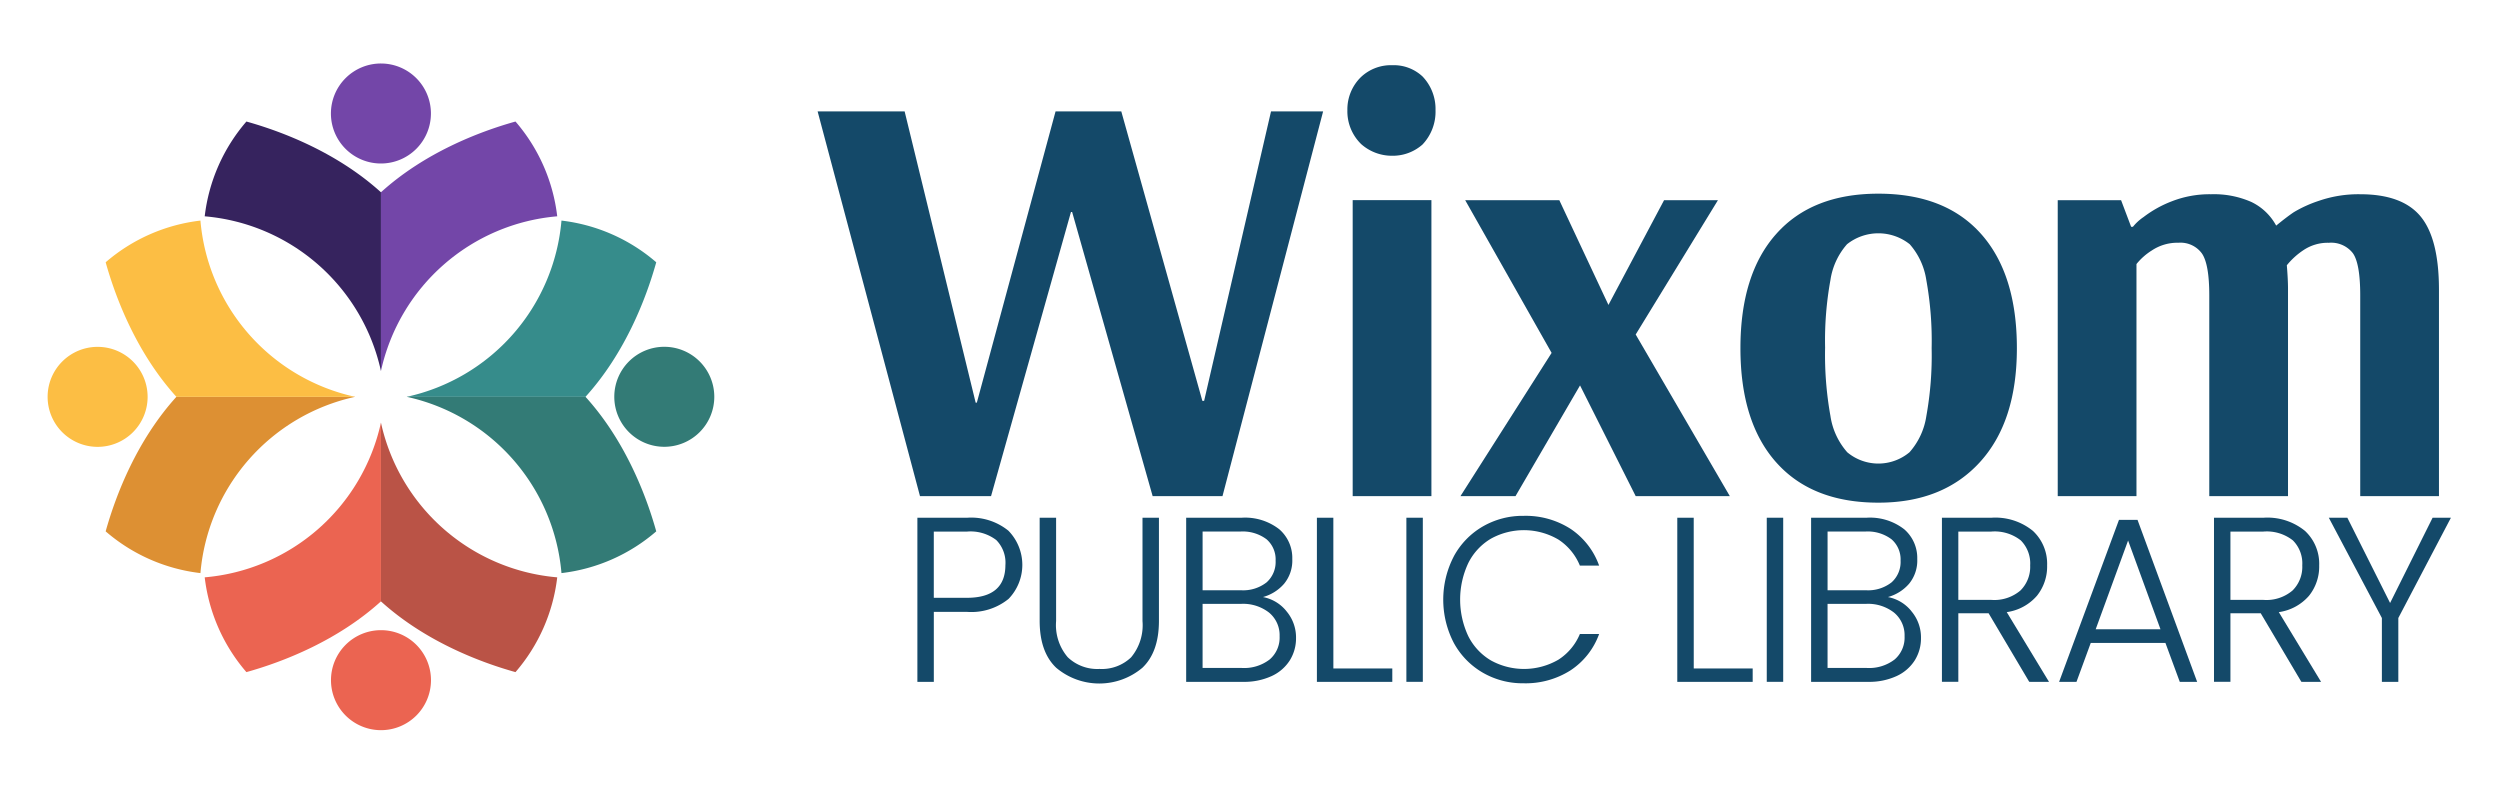 <svg xmlns="http://www.w3.org/2000/svg" xmlns:xlink="http://www.w3.org/1999/xlink" width="315" height="100" viewBox="0 0 315 100">
  <defs>
    <clipPath id="clip-path">
      <rect id="Rectangle_96" data-name="Rectangle 96" width="302.814" height="84" fill="none"/>
    </clipPath>
    <clipPath id="clip-site-logo">
      <rect width="315" height="100"/>
    </clipPath>
  </defs>
  <g id="site-logo" clip-path="url(#clip-site-logo)">
    <g id="Group_6476" data-name="Group 6476" transform="translate(6 8)">
      <g id="Group_23" data-name="Group 23" clip-path="url(#clip-path)">
        <path id="Path_1" data-name="Path 1" d="M93.449,193.18a6.3,6.3,0,1,1,6.3,6.3,6.3,6.3,0,0,1-6.3-6.3" transform="translate(-57.745 -115.479)" fill="#eb6451"/>
        <path id="Path_2" data-name="Path 2" d="M126.873,149.886a22.186,22.186,0,0,0,5.258-11.942,24.907,24.907,0,0,1-22.205-19.472l-.008-.012v22.51c5.46,4.951,12.3,7.617,16.956,8.916" transform="translate(-67.921 -73.199)" fill="#ba5346"/>
        <path id="Path_3" data-name="Path 3" d="M57.054,149.886A22.185,22.185,0,0,1,51.8,137.944,24.907,24.907,0,0,0,74,118.471l.008-.012v22.51c-5.46,4.951-12.3,7.617-16.956,8.916" transform="translate(-32.006 -73.199)" fill="#eb6451"/>
        <path id="Path_4" data-name="Path 4" d="M106.029,6.3A6.3,6.3,0,1,1,99.73,0a6.3,6.3,0,0,1,6.3,6.3" transform="translate(-57.733 0.001)" fill="#7346a8"/>
        <path id="Path_5" data-name="Path 5" d="M57.054,19.141A22.185,22.185,0,0,0,51.8,31.083,24.907,24.907,0,0,1,74,50.555l.008.012V28.057c-5.46-4.951-12.3-7.617-16.956-8.916" transform="translate(-32.006 -11.828)" fill="#36235e"/>
        <path id="Path_6" data-name="Path 6" d="M126.873,19.141a22.186,22.186,0,0,1,5.258,11.942,24.907,24.907,0,0,0-22.205,19.472l-.008.012V28.057c5.46-4.951,12.3-7.617,16.956-8.916" transform="translate(-67.921 -11.828)" fill="#7346a8"/>
        <path id="Path_7" data-name="Path 7" d="M6.3,93.449a6.3,6.3,0,1,1-6.3,6.3,6.3,6.3,0,0,1,6.3-6.3" transform="translate(0 -57.745)" fill="#fcbe44"/>
        <path id="Path_8" data-name="Path 8" d="M19.141,126.873a22.186,22.186,0,0,0,11.942,5.258,24.907,24.907,0,0,1,19.472-22.205l.012-.008H28.057c-4.951,5.46-7.617,12.3-8.916,16.956" transform="translate(-11.828 -67.921)" fill="#dd9033"/>
        <path id="Path_9" data-name="Path 9" d="M19.141,57.054A22.185,22.185,0,0,1,31.083,51.8,24.906,24.906,0,0,0,50.555,74l.012.008H28.057c-4.951-5.46-7.617-12.3-8.916-16.956" transform="translate(-11.828 -32.006)" fill="#fcbe44"/>
        <path id="Path_10" data-name="Path 10" d="M193.179,106.029a6.3,6.3,0,1,1,6.3-6.3,6.3,6.3,0,0,1-6.3,6.3" transform="translate(-115.478 -57.733)" fill="#337b76"/>
        <path id="Path_11" data-name="Path 11" d="M149.885,57.054A22.185,22.185,0,0,0,137.943,51.8,24.906,24.906,0,0,1,118.47,74l-.012.008h22.51c4.951-5.46,7.617-12.3,8.916-16.956" transform="translate(-73.198 -32.006)" fill="#368c8b"/>
        <path id="Path_12" data-name="Path 12" d="M149.885,126.873a22.186,22.186,0,0,1-11.942,5.258,24.907,24.907,0,0,0-19.472-22.205l-.012-.008h22.51c4.951,5.46,7.617,12.3,8.916,16.956" transform="translate(-73.198 -67.921)" fill="#337b76"/>
        <path id="Path_13" data-name="Path 13" d="M266.822,64.272l-12.9-48.482h10.964l8.95,36.7h.149l9.92-36.7h8.279L302.4,52.264h.224l8.429-36.473h6.564l-12.68,48.482h-8.8l-10.144-35.8h-.149l-10.069,35.8Z" transform="translate(-156.903 -9.758)" fill="#144969"/>
        <path id="Path_14" data-name="Path 14" d="M430.351,10.484a5.769,5.769,0,0,1-1.716-4.251,5.683,5.683,0,0,1,1.716-4.177A5.5,5.5,0,0,1,434.3.564a5.306,5.306,0,0,1,3.8,1.417,5.918,5.918,0,0,1,1.641,4.251,6.01,6.01,0,0,1-1.641,4.326,5.645,5.645,0,0,1-3.8,1.417,5.844,5.844,0,0,1-3.953-1.492m-1.044,7.086h9.92V54.864h-9.92Z" transform="translate(-264.865 -0.349)" fill="#144969"/>
        <path id="Path_15" data-name="Path 15" d="M465.92,82.367l11.487-18.05-10.89-19.244h11.859l6.191,13.2,7.011-13.2h6.788L488,62l11.86,20.362H488l-7.011-13.948-8.13,13.948Z" transform="translate(-287.904 -27.852)" fill="#144969"/>
        <path id="Path_16" data-name="Path 16" d="M562.769,76.789q-4.514-5.071-4.512-14.4T562.769,48q4.512-5.071,12.866-5.072,8.428,0,12.941,5.072t4.513,14.4q0,9.249-4.662,14.358T575.636,81.86q-8.354,0-12.866-5.072m16.782-1.268a8.837,8.837,0,0,0,2.126-4.55,42.935,42.935,0,0,0,.671-8.578,42.94,42.94,0,0,0-.671-8.578,8.8,8.8,0,0,0-2.088-4.513,6.353,6.353,0,0,0-7.906,0,8.786,8.786,0,0,0-2.088,4.513,42.421,42.421,0,0,0-.671,8.5,43.491,43.491,0,0,0,.671,8.615,8.872,8.872,0,0,0,2.125,4.587,6.119,6.119,0,0,0,7.832,0" transform="translate(-344.962 -26.525)" fill="#144969"/>
        <path id="Path_17" data-name="Path 17" d="M662.892,43.867h7.981l1.268,3.357h.224a6.111,6.111,0,0,1,1.343-1.231,14.169,14.169,0,0,1,3.543-1.977,13.065,13.065,0,0,1,4.96-.895,11.689,11.689,0,0,1,5.072.97,6.986,6.986,0,0,1,3.133,2.983q1.268-1.044,2.2-1.678a15.693,15.693,0,0,1,3.207-1.455,15.238,15.238,0,0,1,5.184-.82q5.3,0,7.608,2.8t2.312,9.212V81.161h-9.92V55.875q0-4.028-.932-5.333a3.459,3.459,0,0,0-3.021-1.305,5.484,5.484,0,0,0-3.208.932,9.327,9.327,0,0,0-2.088,1.9q.148,1.79.149,2.909v26.18h-9.92V55.875q0-3.953-.933-5.3a3.335,3.335,0,0,0-2.946-1.343,5.8,5.8,0,0,0-3.356.969,7.742,7.742,0,0,0-1.939,1.716V81.161h-9.92Z" transform="translate(-409.618 -26.646)" fill="#144969"/>
        <path id="Path_18" data-name="Path 18" d="M298.3,160.032a7.438,7.438,0,0,1-5.236,1.627h-4.171v8.816h-2.071V149.8h6.242a7.449,7.449,0,0,1,5.221,1.627,6.161,6.161,0,0,1,.015,8.608m-.385-4.29a4.059,4.059,0,0,0-1.154-3.136,5.344,5.344,0,0,0-3.7-1.065h-4.171v8.342h4.171q4.851,0,4.852-4.142" transform="translate(-177.232 -92.563)" fill="#144969"/>
        <path id="Path_19" data-name="Path 19" d="M329.228,149.8v13.016a6.245,6.245,0,0,0,1.464,4.556,5.383,5.383,0,0,0,4.008,1.479,5.317,5.317,0,0,0,3.979-1.464,6.32,6.32,0,0,0,1.435-4.571V149.8h2.071v12.987q0,3.934-2.086,5.916a8.424,8.424,0,0,1-10.857,0q-2.086-1.981-2.086-5.916V149.8Z" transform="translate(-202.159 -92.564)" fill="#144969"/>
        <path id="Path_20" data-name="Path 20" d="M388.1,161.571a5.1,5.1,0,0,1,1.213,3.373,5.231,5.231,0,0,1-.784,2.825,5.341,5.341,0,0,1-2.293,1.982,8.259,8.259,0,0,1-3.609.725H375.47V149.8h6.952a7.007,7.007,0,0,1,4.777,1.45A4.778,4.778,0,0,1,388.841,155a4.6,4.6,0,0,1-1.035,3.121,5.436,5.436,0,0,1-2.663,1.672,4.964,4.964,0,0,1,2.958,1.775m-10.561-2.633h4.822a4.785,4.785,0,0,0,3.239-.991,3.437,3.437,0,0,0,1.139-2.736,3.358,3.358,0,0,0-1.139-2.692,4.982,4.982,0,0,0-3.328-.976h-4.733Zm8.446,8.727a3.634,3.634,0,0,0,1.257-2.929,3.691,3.691,0,0,0-1.317-2.973,5.309,5.309,0,0,0-3.535-1.109h-4.852v8.076h4.94a5.264,5.264,0,0,0,3.506-1.065" transform="translate(-232.013 -92.564)" fill="#144969"/>
        <path id="Path_21" data-name="Path 21" d="M420.666,168.789h7.425v1.686h-9.5V149.8h2.071Z" transform="translate(-258.661 -92.564)" fill="#144969"/>
        <rect id="Rectangle_94" data-name="Rectangle 94" width="2.071" height="20.678" transform="translate(171.204 57.233)" fill="#144969"/>
        <path id="Path_22" data-name="Path 22" d="M461.58,154.28a9.668,9.668,0,0,1,3.638-3.757,10.029,10.029,0,0,1,5.147-1.346,10.467,10.467,0,0,1,5.931,1.642,9.332,9.332,0,0,1,3.595,4.63h-2.426a7.116,7.116,0,0,0-2.707-3.284,8.583,8.583,0,0,0-8.49-.118,7.4,7.4,0,0,0-2.855,3.062,10.835,10.835,0,0,0,0,9.245,7.42,7.42,0,0,0,2.855,3.047,8.629,8.629,0,0,0,8.49-.1,7.046,7.046,0,0,0,2.707-3.239h2.426a9.232,9.232,0,0,1-3.609,4.585,10.555,10.555,0,0,1-5.917,1.627,10.025,10.025,0,0,1-5.147-1.346,9.691,9.691,0,0,1-3.638-3.742,11.824,11.824,0,0,1,0-10.9" transform="translate(-284.4 -92.18)" fill="#144969"/>
        <path id="Path_23" data-name="Path 23" d="M539.512,168.789h7.425v1.686h-9.5V149.8h2.071Z" transform="translate(-332.099 -92.564)" fill="#144969"/>
        <rect id="Rectangle_95" data-name="Rectangle 95" width="2.071" height="20.678" transform="translate(216.612 57.233)" fill="#144969"/>
        <path id="Path_24" data-name="Path 24" d="M594.2,161.571a5.1,5.1,0,0,1,1.213,3.373,5.232,5.232,0,0,1-.784,2.825,5.341,5.341,0,0,1-2.293,1.982,8.259,8.259,0,0,1-3.609.725h-7.159V149.8h6.952a7.007,7.007,0,0,1,4.777,1.45A4.778,4.778,0,0,1,594.943,155a4.6,4.6,0,0,1-1.035,3.121,5.436,5.436,0,0,1-2.663,1.672,4.965,4.965,0,0,1,2.958,1.775m-10.561-2.633h4.822a4.785,4.785,0,0,0,3.239-.991,3.437,3.437,0,0,0,1.139-2.736,3.358,3.358,0,0,0-1.139-2.692,4.982,4.982,0,0,0-3.328-.976h-4.733Zm8.446,8.727a3.634,3.634,0,0,0,1.257-2.929,3.691,3.691,0,0,0-1.317-2.973,5.309,5.309,0,0,0-3.535-1.109h-4.852v8.076h4.94a5.264,5.264,0,0,0,3.506-1.065" transform="translate(-359.369 -92.564)" fill="#144969"/>
        <path id="Path_25" data-name="Path 25" d="M635.7,170.475l-5.118-8.638h-3.816v8.638H624.7V149.8h6.213a7.473,7.473,0,0,1,5.251,1.657,5.649,5.649,0,0,1,1.79,4.348,5.879,5.879,0,0,1-1.287,3.831,6.158,6.158,0,0,1-3.8,2.056l5.325,8.786Zm-8.934-10.324h4.171a5.073,5.073,0,0,0,3.653-1.183,4.193,4.193,0,0,0,1.228-3.165,4.108,4.108,0,0,0-1.183-3.15,5.313,5.313,0,0,0-3.727-1.11h-4.142Z" transform="translate(-386.017 -92.564)" fill="#144969"/>
        <path id="Path_26" data-name="Path 26" d="M676.733,166h-9.407l-1.8,4.91h-2.189l7.544-20.412h2.337l7.514,20.412h-2.189Zm-.621-1.716L672.029,153.1l-4.082,11.182Z" transform="translate(-409.89 -92.994)" fill="#144969"/>
        <path id="Path_27" data-name="Path 27" d="M725.437,170.475l-5.118-8.638H716.5v8.638h-2.071V149.8h6.213a7.473,7.473,0,0,1,5.251,1.657,5.649,5.649,0,0,1,1.79,4.348,5.878,5.878,0,0,1-1.287,3.831,6.158,6.158,0,0,1-3.8,2.056l5.325,8.786ZM716.5,160.151h4.171a5.073,5.073,0,0,0,3.653-1.183,4.194,4.194,0,0,0,1.228-3.165,4.108,4.108,0,0,0-1.183-3.15,5.313,5.313,0,0,0-3.727-1.11H716.5Z" transform="translate(-441.466 -92.564)" fill="#144969"/>
        <path id="Path_28" data-name="Path 28" d="M767.676,149.8l-6.626,12.632v8.046h-2.071v-8.046L752.293,149.8h2.337l5.384,10.739,5.354-10.739Z" transform="translate(-464.862 -92.563)" fill="#144969"/>
      </g>
    </g>
  </g>
</svg>
